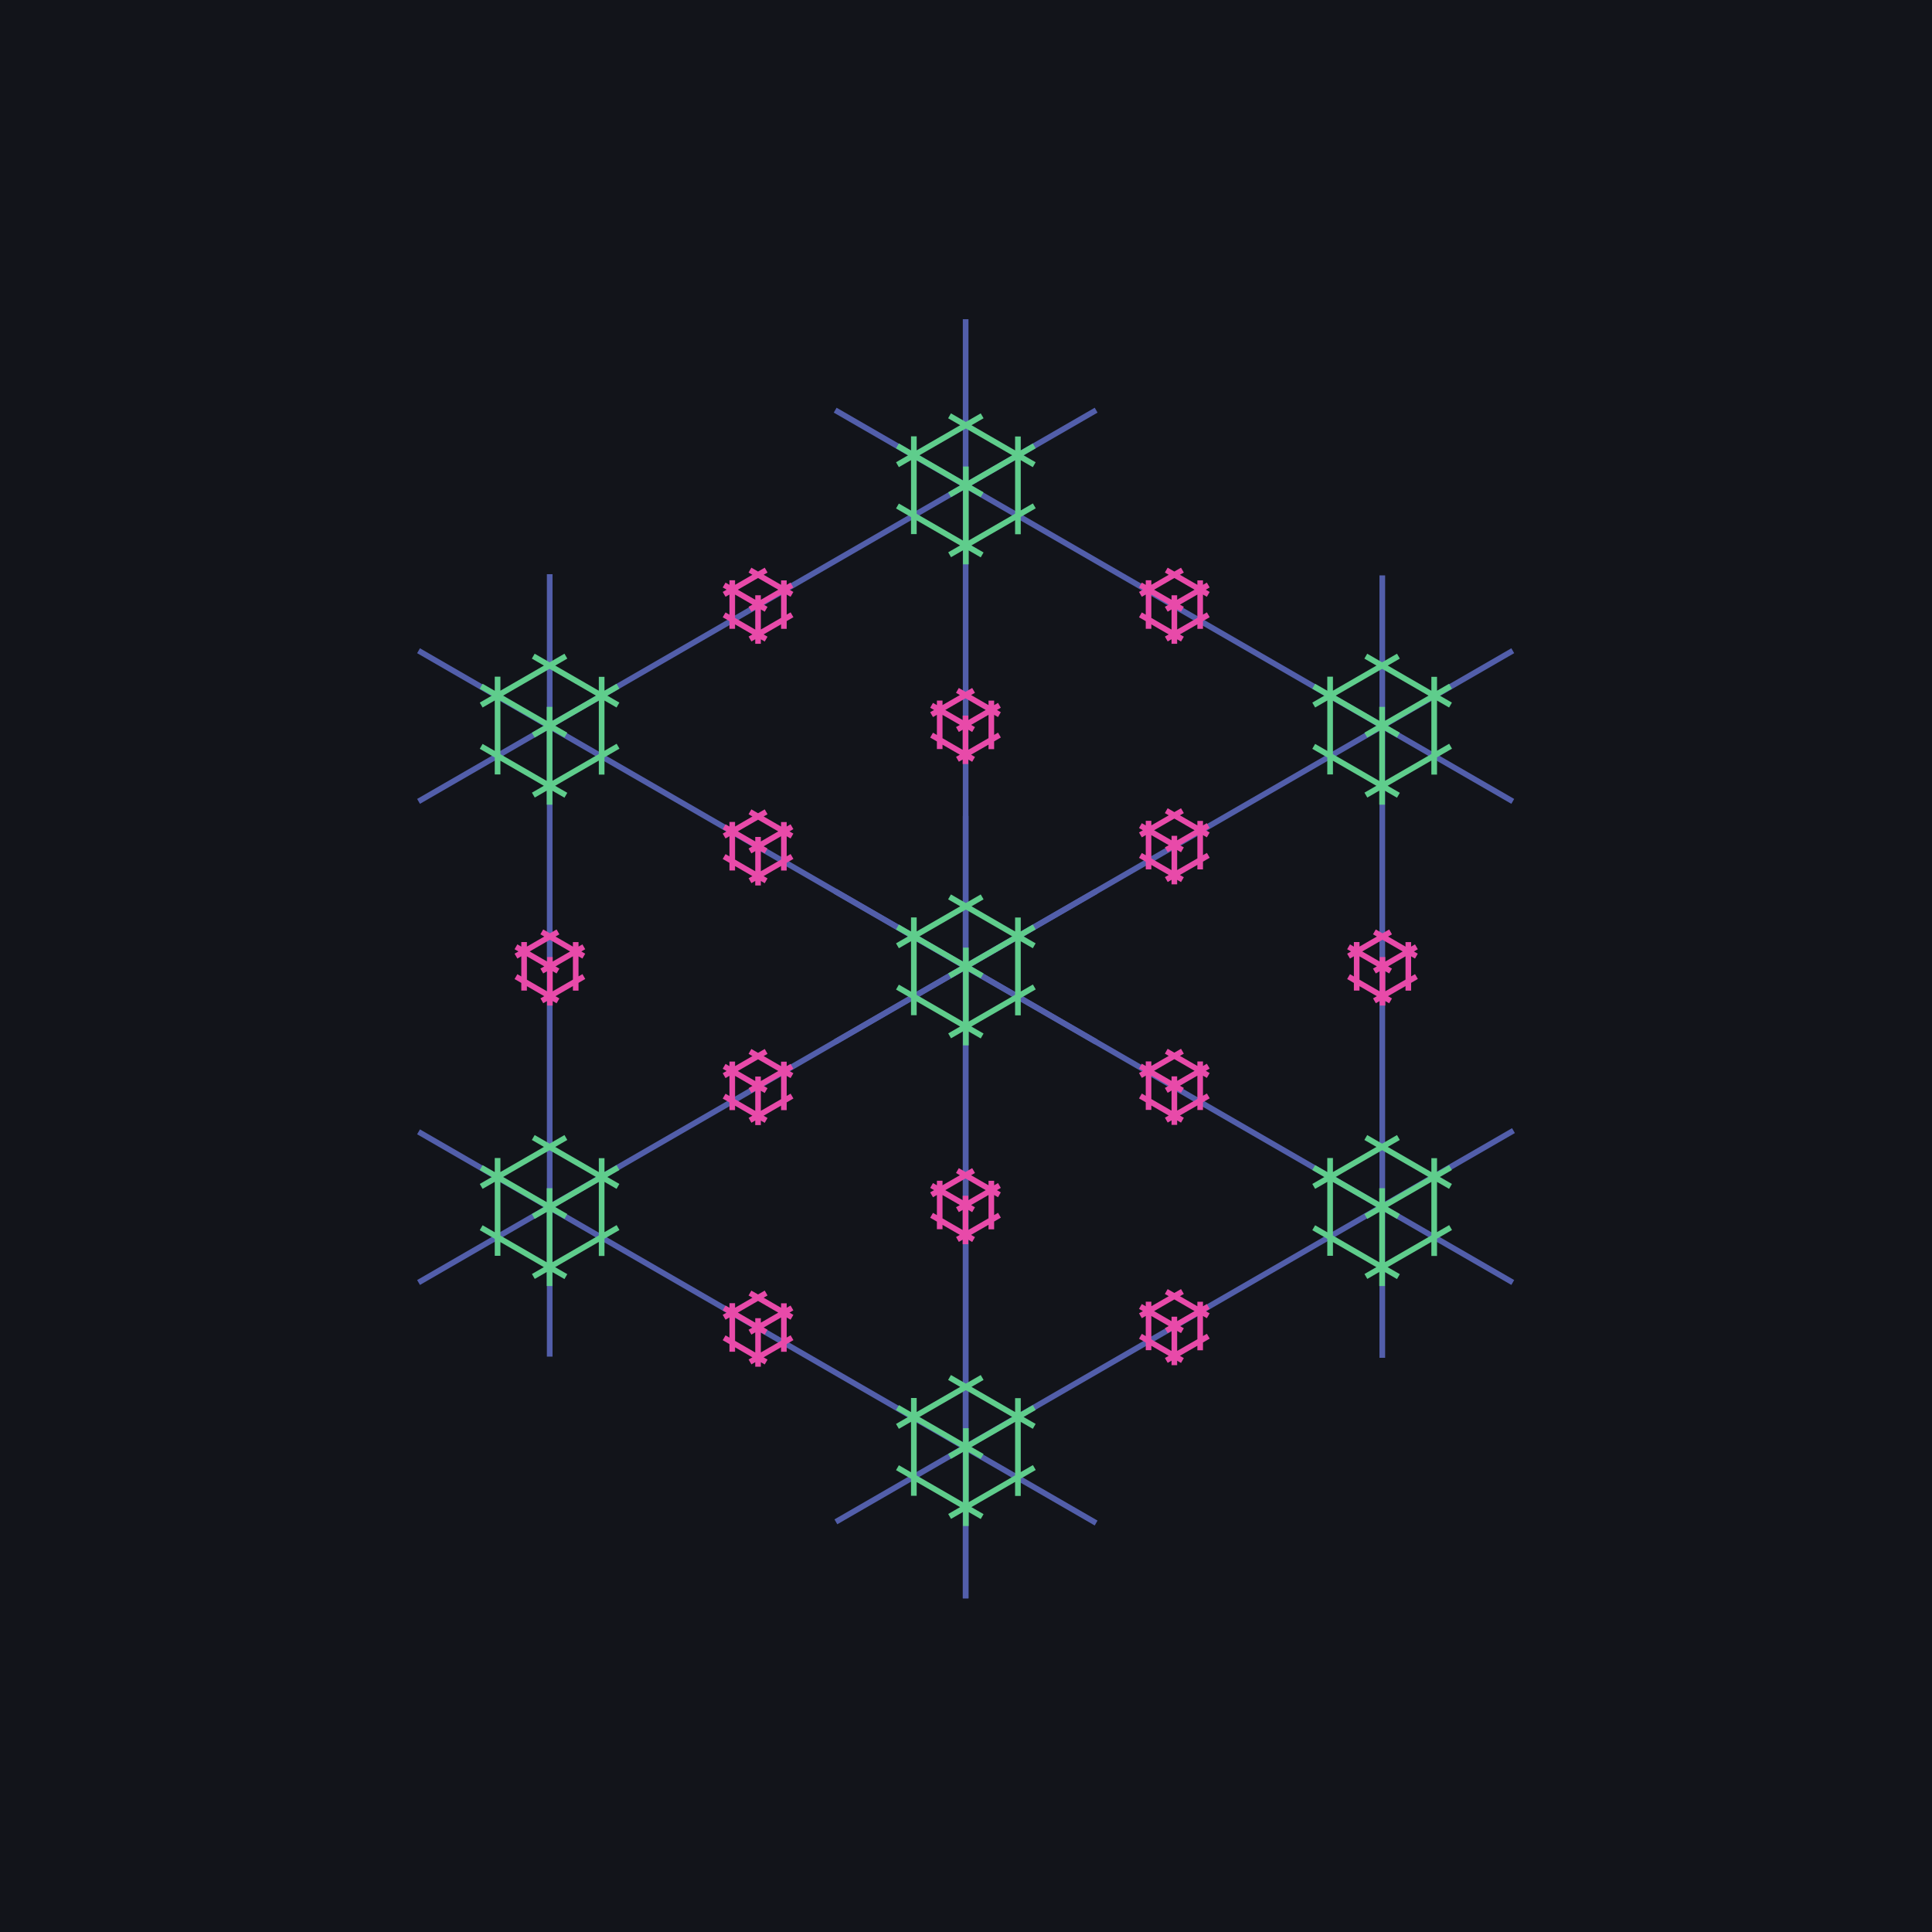 <svg xmlns="http://www.w3.org/2000/svg" width="2048" height="2048" fill="none"><path fill="#12141A" d="M0 0h2048v2048H0z"/><defs><use id="b" stroke-width="6" href="#a"/><use id="c" stroke-width="48" href="#a"/><use id="d" stroke-width="96" href="#a"/><g id="a"><path d="m443.666 849.502 718.284-414.7M1465.29 1439.34V609.939M1603.6 849.497 885.323 434.798M1161.94 1614.48l-718.279-414.7M582.709 1438.06l.001-829.401M886.061 1613.2l718.279-414.7M1603.6 689.792 885.324 1104.49M1023.63 1694.34V864.93M443.667 689.792l718.283 414.698"/></g></defs><use stroke="#525EAA" href="#b"/><path stroke="#525EAA" stroke-width="6" d="M1023.63 1694.34V338.4M443.666 1359.502l718.284-414.7M1603.6 1359.497 885.323 944.798"/><use stroke="#5FCD8C" href="#c" transform="translate(895.876 386.42)scale(.125)"/><use stroke="#5FCD8C" href="#c" transform="translate(1337.136 641.199)scale(.125)"/><use stroke="#5FCD8C" href="#c" transform="translate(1337.136 1151.45)scale(.125)"/><use stroke="#5FCD8C" href="#c" transform="translate(895.876 1405.83)scale(.125)"/><use stroke="#5FCD8C" href="#c" transform="translate(454.616 1151.45)scale(.125)"/><use stroke="#5FCD8C" href="#c" transform="translate(454.616 641.199)scale(.125)"/><use stroke="#5FCD8C" href="#c" transform="translate(895.876 896.39)scale(.125)"/><use stroke="#E84AA9" href="#d" transform="translate(1181.385 577.38)scale(.062)"/><use stroke="#E84AA9" href="#d" transform="translate(960 704.88)scale(.062)"/><use stroke="#E84AA9" href="#d" transform="translate(1181.385 832.38)scale(.062)"/><use stroke="#E84AA9" href="#d" transform="translate(1181.385 1087.38)scale(.062)"/><use stroke="#E84AA9" href="#d" transform="translate(1402.02 960.87)scale(.062)"/><use stroke="#E84AA9" href="#d" transform="translate(1181.385 1342.11)scale(.062)"/><use stroke="#E84AA9" href="#d" transform="translate(740.095 1343.71)scale(.062)"/><use stroke="#E84AA9" href="#d" transform="translate(519.44 960.87)scale(.062)"/><use stroke="#E84AA9" href="#d" transform="translate(740.095 577.38)scale(.062)"/><use stroke="#E84AA9" href="#d" transform="translate(740.095 833.58)scale(.062)"/><use stroke="#E84AA9" href="#d" transform="translate(740.095 1087.58)scale(.062)"/><use stroke="#E84AA9" href="#d" transform="translate(960 1213.88)scale(.062)"/></svg>